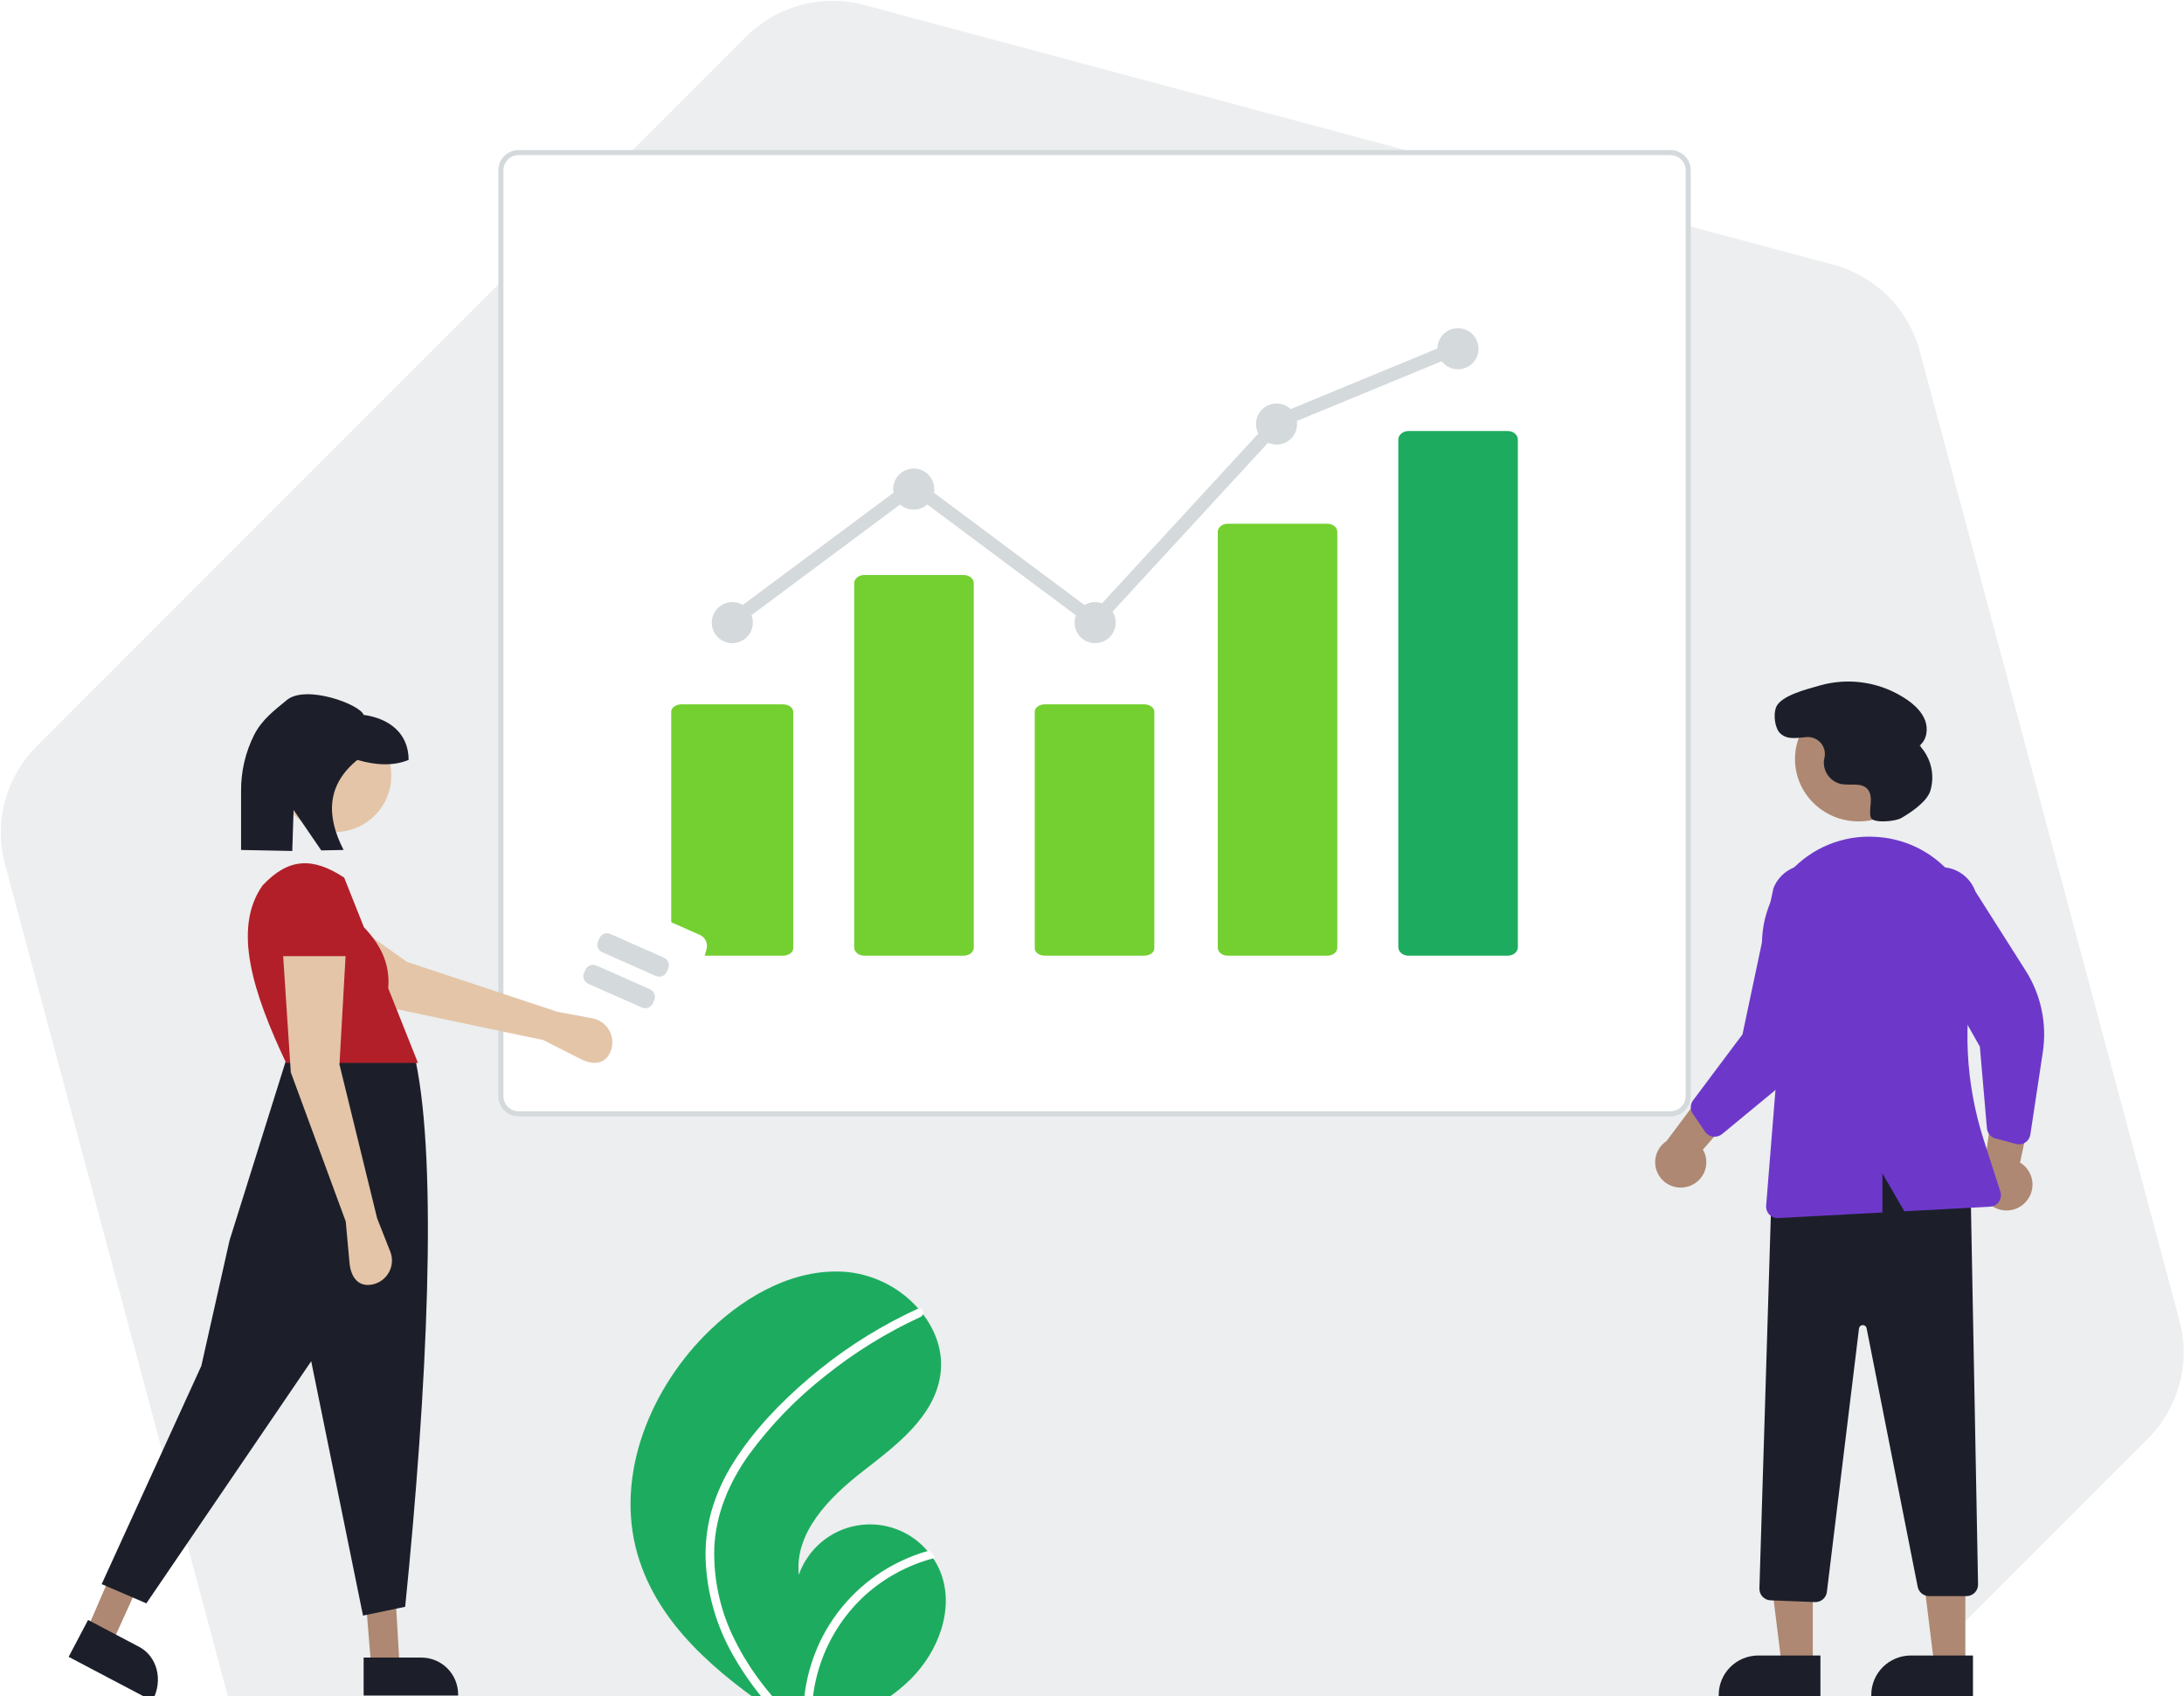 <svg width="859" height="667" viewBox="0 0 859 667" fill="none" xmlns="http://www.w3.org/2000/svg">
<path d="M721.131 104.127C737.696 108.565 750.634 121.504 755.073 138.068L857.233 519.336C861.672 535.901 856.936 553.575 844.81 565.701L565.702 844.809C553.576 856.935 535.902 861.67 519.338 857.232L138.069 755.071C121.505 750.633 108.567 737.695 104.128 721.13L1.968 339.862C-2.471 323.298 2.265 305.623 14.391 293.497L293.499 14.39C305.625 2.264 323.299 -2.472 339.863 1.967L721.131 104.127Z" fill="#ECEEEF"/>
<path d="M657 60H204C200.134 60 197 63.134 197 67V431C197 434.866 200.134 438 204 438H657C660.866 438 664 434.866 664 431V67C664 63.134 660.866 60 657 60Z" fill="white"/>
<path fill-rule="evenodd" clip-rule="evenodd" d="M204 61C200.686 61 198 63.686 198 67V431C198 434.314 200.686 437 204 437H657C660.314 437 663 434.314 663 431V67C663 63.686 660.314 61 657 61H204ZM196 67C196 62.582 199.582 59 204 59H657C661.418 59 665 62.582 665 67V431C665 435.418 661.418 439 657 439H204C199.582 439 196 435.418 196 431V67Z" fill="#D4D9DC"/>
<path d="M307.913 375.813H268.07C266.991 375.812 265.956 375.508 265.193 374.967C264.43 374.426 264.001 373.693 264 372.928V279.854C264.001 279.089 264.43 278.356 265.193 277.815C265.956 277.274 266.991 276.97 268.07 276.969H307.913C308.992 276.97 310.026 277.274 310.789 277.815C311.552 278.356 311.981 279.089 311.983 279.854V372.928C311.981 373.693 311.552 374.426 310.789 374.967C310.026 375.508 308.992 375.812 307.913 375.813Z" fill="#74D030"/>
<path d="M379.009 375.813H339.962C338.905 375.812 337.891 375.477 337.144 374.88C336.396 374.284 335.975 373.475 335.974 372.632V229.288C335.975 228.445 336.396 227.636 337.144 227.04C337.891 226.443 338.905 226.108 339.962 226.107H379.009C380.066 226.108 381.08 226.443 381.828 227.04C382.575 227.636 382.996 228.445 382.997 229.288V372.632C382.996 373.475 382.575 374.284 381.828 374.88C381.08 375.477 380.066 375.812 379.009 375.813Z" fill="#74D030"/>
<path d="M450.023 375.813H410.977C409.919 375.812 408.906 375.508 408.158 374.967C407.41 374.426 406.99 373.693 406.988 372.928V279.854C406.99 279.089 407.41 278.356 408.158 277.815C408.906 277.274 409.919 276.97 410.977 276.969H450.023C451.081 276.97 452.094 277.274 452.842 277.815C453.59 278.356 454.01 279.089 454.012 279.854V372.928C454.01 373.693 453.59 374.426 452.842 374.967C452.094 375.508 451.081 375.812 450.023 375.813Z" fill="#74D030"/>
<path d="M521.997 375.812H482.951C481.918 375.83 480.918 375.513 480.17 374.93C479.422 374.347 478.988 373.545 478.963 372.701V209.066C478.988 208.222 479.422 207.42 480.17 206.837C480.918 206.254 481.918 205.937 482.951 205.955H521.997C523.031 205.937 524.031 206.254 524.778 206.837C525.526 207.42 525.96 208.222 525.986 209.066V372.701C525.96 373.545 525.526 374.347 524.778 374.93C524.031 375.513 523.031 375.83 521.997 375.812Z" fill="#74D030"/>
<path d="M593.012 375.813H553.965C552.908 375.812 551.894 375.457 551.146 374.825C550.399 374.193 549.978 373.336 549.977 372.442V172.858C549.978 171.964 550.399 171.108 551.146 170.476C551.894 169.844 552.908 169.488 553.965 169.487H593.012C594.069 169.488 595.083 169.844 595.83 170.476C596.578 171.108 596.999 171.964 597 172.858V372.442C596.999 373.336 596.578 374.193 595.83 374.825C595.083 375.457 594.069 375.812 593.012 375.813Z" fill="#1DAC5F"/>
<path d="M288.03 252.917C292.491 252.917 296.108 249.301 296.108 244.839C296.108 240.378 292.491 236.762 288.03 236.762C283.569 236.762 279.953 240.378 279.953 244.839C279.953 249.301 283.569 252.917 288.03 252.917Z" fill="#D4D9DC"/>
<path d="M359.383 200.412C363.844 200.412 367.46 196.795 367.46 192.334C367.46 187.873 363.844 184.256 359.383 184.256C354.922 184.256 351.305 187.873 351.305 192.334C351.305 196.795 354.922 200.412 359.383 200.412Z" fill="#D4D9DC"/>
<path d="M430.735 252.917C435.196 252.917 438.813 249.301 438.813 244.839C438.813 240.378 435.196 236.762 430.735 236.762C426.274 236.762 422.658 240.378 422.658 244.839C422.658 249.301 426.274 252.917 430.735 252.917Z" fill="#D4D9DC"/>
<path d="M502.088 174.833C506.549 174.833 510.165 171.216 510.165 166.755C510.165 162.294 506.549 158.677 502.088 158.677C497.627 158.677 494.01 162.294 494.01 166.755C494.01 171.216 497.627 174.833 502.088 174.833Z" fill="#D4D9DC"/>
<path d="M573.44 145.214C577.901 145.214 581.518 141.598 581.518 137.137C581.518 132.676 577.901 129.059 573.44 129.059C568.979 129.059 565.363 132.676 565.363 137.137C565.363 141.598 568.979 145.214 573.44 145.214Z" fill="#D4D9DC"/>
<path d="M286.797 245.941L287.394 246.743L288.196 246.146L359.382 193.149L430.064 245.87L430.786 246.409L431.397 245.746L503.924 167.003L573.559 138.263L574.483 137.882L574.102 136.957L573.621 135.792L573.24 134.868L572.315 135.249L502.35 164.126L502.347 164.127L502.221 164.179L502.015 164.263L501.864 164.427L430.38 242.039L359.981 189.529L359.384 189.083L358.786 189.528L286.25 243.531L285.448 244.128L286.045 244.93L286.797 245.941Z" fill="#D4D9DC" stroke="#D4D9DC" stroke-width="2"/>
<g filter="url(#filter0_d_1227_4074)">
<path d="M206.659 403.269C206.479 402.57 206.46 401.839 206.605 401.131C206.75 400.423 207.055 399.758 207.496 399.186C218.193 385.141 225.435 368.776 228.635 351.413C228.762 350.702 229.05 350.03 229.476 349.447C229.902 348.863 230.456 348.385 231.094 348.048C231.721 347.715 232.416 347.528 233.126 347.504C233.835 347.479 234.541 347.617 235.19 347.906L275.261 365.638C276.284 366.093 277.112 366.896 277.598 367.905C278.085 368.914 278.197 370.063 277.915 371.147C273.016 389.283 265.369 406.564 255.241 422.387C254.628 423.325 253.703 424.014 252.629 424.333C251.556 424.651 250.404 424.579 249.379 424.127L209.308 406.396C208.658 406.11 208.081 405.681 207.622 405.139C207.163 404.597 206.834 403.958 206.659 403.269Z" fill="white"/>
</g>
<path d="M257.979 383.797L236.869 374.456C236.083 374.107 235.468 373.461 235.158 372.658C234.848 371.856 234.869 370.963 235.216 370.176L235.774 368.917C236.122 368.13 236.769 367.515 237.571 367.204C238.373 366.894 239.266 366.915 240.053 367.262L261.162 376.603C261.948 376.952 262.563 377.599 262.873 378.401C263.183 379.203 263.162 380.096 262.815 380.883L262.258 382.142C261.909 382.929 261.262 383.544 260.46 383.855C259.658 384.165 258.765 384.144 257.979 383.797Z" fill="#D4D9DC"/>
<path d="M252.488 396.205L231.379 386.865C230.593 386.516 229.977 385.869 229.667 385.067C229.357 384.265 229.378 383.372 229.725 382.585L230.283 381.325C230.632 380.539 231.278 379.923 232.08 379.613C232.883 379.303 233.775 379.324 234.562 379.671L255.671 389.012C256.457 389.361 257.073 390.007 257.383 390.809C257.693 391.612 257.672 392.504 257.324 393.291L256.767 394.551C256.418 395.337 255.771 395.953 254.969 396.263C254.167 396.573 253.275 396.553 252.488 396.205Z" fill="#D4D9DC"/>
<path d="M213.677 408.987L228.203 416.363C233.388 418.996 238.392 418.546 240.308 413.056C240.764 411.749 240.933 410.36 240.802 408.982C240.671 407.605 240.244 406.272 239.55 405.074C238.856 403.877 237.912 402.844 236.782 402.046C235.652 401.247 234.362 400.702 233.002 400.448L219.196 397.871L160.067 378.253L124.249 352.855L111.119 373.774L152.506 396.107L213.677 408.987Z" fill="#E4C5A8"/>
<path d="M145.866 653.837L156.981 651.984L155.746 630.991H144.014L145.866 653.837Z" fill="#AE8872"/>
<path d="M33.997 641.332L44.753 644.687L57.112 617.391L46.64 612.104L33.997 641.332Z" fill="#AE8872"/>
<path d="M39.986 622.937L57.571 630.494L122.403 535.286L142.779 635.313L159.363 631.843C168.077 545.606 172.183 458.646 163.464 417.043L113.141 414.882L90.296 487.742L79.181 537.138L39.986 622.937Z" fill="#1C1F2A"/>
<path d="M131.665 327.204C119.389 327.204 109.438 317.252 109.438 304.975C109.438 292.699 119.389 282.747 131.665 282.747C143.941 282.747 153.894 292.699 153.894 304.975C153.894 317.252 143.941 327.204 131.665 327.204Z" fill="#E4C5A8"/>
<path d="M112.524 417.969H164.39L152.699 388.618C153.549 378.518 149.268 371.09 143.142 364.623L135.37 345.11C122.812 336.845 113.344 337.462 103.262 348.197C91.309 365.121 99.583 390.563 112.524 417.969Z" fill="#B21F29"/>
<path d="M135.987 480.332L137.462 496.557C137.989 502.348 141.03 506.347 146.699 505.052C148.048 504.743 149.314 504.147 150.411 503.304C151.509 502.461 152.411 501.39 153.056 500.166C153.701 498.942 154.074 497.593 154.15 496.211C154.225 494.83 154.001 493.448 153.493 492.161L148.336 479.097L133.517 418.587L135.987 374.748H111.289L114.376 421.674L135.987 480.332Z" fill="#E4C5A8"/>
<path d="M109.438 375.982H137.84L135.849 357.454C135.719 354.249 134.394 351.21 132.137 348.931C129.88 346.653 126.851 345.301 123.648 345.141C121.95 345.056 120.254 345.309 118.655 345.884C117.056 346.46 115.585 347.347 114.331 348.494C113.077 349.641 112.064 351.025 111.348 352.567C110.633 354.108 110.229 355.776 110.163 357.475L109.438 375.982Z" fill="#B21F29"/>
<path d="M112.81 275.287C120.262 269.106 141.634 276.962 143.013 281.118C153.09 282.491 160.719 288.37 160.719 298.823C154.728 301.277 147.915 300.975 140.55 298.823C128.809 308.391 128.004 320.419 135.144 334.234L126.36 334.409L115.472 318.495L114.951 334.637L94.816 334.234V311.101C94.75 303.41 96.521 295.814 99.979 288.944C103.117 282.848 107.987 279.289 112.81 275.287Z" fill="#1C1F2A"/>
<path d="M143.021 666.754L180.186 666.753V666.282C180.186 664.383 179.812 662.502 179.085 660.747C178.358 658.992 177.292 657.397 175.949 656.054C174.606 654.711 173.011 653.645 171.256 652.918C169.501 652.191 167.619 651.817 165.719 651.817L143.021 651.818L143.021 666.754Z" fill="#1C1F2A"/>
<path d="M27.001 651.53L59.885 668.843L60.126 668.386C61.097 666.541 61.728 664.54 61.983 662.496C62.237 660.453 62.11 658.407 61.609 656.477C61.107 654.546 60.241 652.768 59.06 651.244C57.879 649.72 56.406 648.481 54.725 647.596L54.724 647.595L34.639 637.021L27.001 651.53Z" fill="#1C1F2A"/>
<path d="M664.536 466.38C665.91 465.885 667.158 465.097 668.192 464.071C669.226 463.045 670.021 461.807 670.521 460.443C671.021 459.079 671.214 457.622 671.086 456.176C670.958 454.73 670.513 453.329 669.781 452.073L693 425.367L674.696 423L655.454 448.723C653.41 450.084 651.94 452.142 651.322 454.508C650.704 456.874 650.981 459.383 652.101 461.559C653.22 463.736 655.105 465.429 657.396 466.317C659.688 467.205 662.229 467.228 664.536 466.38Z" fill="#AE8872"/>
<path d="M796.897 472.485C797.874 471.374 798.595 470.061 799.008 468.642C799.422 467.222 799.519 465.729 799.292 464.267C799.065 462.806 798.52 461.412 797.694 460.184C796.869 458.956 795.784 457.924 794.516 457.159L802 422L784.574 428.818L780.138 461.161C778.992 463.372 778.7 465.926 779.315 468.339C779.93 470.751 781.411 472.855 783.477 474.251C785.543 475.647 788.05 476.238 790.523 475.913C792.996 475.587 795.264 474.368 796.897 472.485Z" fill="#AE8872"/>
<path d="M712.998 655L700.802 654.999L695 608L713 608.001L712.998 655Z" fill="#AE8872"/>
<path d="M715.999 667L676 666.999V666.495C676 664.46 676.403 662.445 677.185 660.565C677.967 658.685 679.114 656.977 680.56 655.538C682.006 654.099 683.722 652.958 685.611 652.179C687.5 651.401 689.524 651 691.569 651H691.57L716 651.001L715.999 667Z" fill="#1C1F2A"/>
<path d="M772.998 655L760.802 654.999L755 608L773 608.001L772.998 655Z" fill="#AE8872"/>
<path d="M775.999 667L736 666.999V666.495C736 664.46 736.403 662.445 737.185 660.565C737.967 658.685 739.114 656.977 740.56 655.538C742.006 654.099 743.722 652.958 745.611 652.179C747.5 651.401 749.524 651 751.569 651H751.57L776 651.001L775.999 667Z" fill="#1C1F2A"/>
<path d="M713.851 629.997L696.355 629.301C695.161 629.25 694.036 628.733 693.221 627.864C692.407 626.995 691.969 625.841 692.002 624.653L696.931 463.806L697.253 463.69C727.917 452.655 753.284 453.489 774.806 466.237L775.046 466.38L777.999 623.039C778.011 623.639 777.902 624.235 777.679 624.792C777.456 625.35 777.124 625.858 776.701 626.286C776.279 626.714 775.775 627.054 775.219 627.286C774.663 627.518 774.066 627.638 773.463 627.638H758.71C757.659 627.636 756.641 627.272 755.83 626.608C755.018 625.944 754.463 625.021 754.258 623.995L734.161 522.29C734.091 521.938 733.898 521.623 733.616 521.4C733.334 521.178 732.981 521.063 732.621 521.076C732.261 521.089 731.918 521.23 731.653 521.472C731.388 521.715 731.219 522.044 731.176 522.399L718.536 626.031C718.397 627.124 717.863 628.129 717.034 628.86C716.205 629.59 715.137 629.995 714.03 630C713.971 630 713.911 629.999 713.851 629.997Z" fill="#1C1F2A"/>
<path d="M731 323C744.807 323 756 312.031 756 298.5C756 284.969 744.807 274 731 274C717.193 274 706 284.969 706 298.5C706 312.031 717.193 323 731 323Z" fill="#AE8872"/>
<path d="M672.718 446.686C671.851 446.35 671.11 445.762 670.592 445L665.768 437.899C665.247 437.129 664.98 436.22 665.001 435.296C665.023 434.371 665.333 433.475 665.889 432.73L685.338 406.762L697.523 349.252C698.224 347.476 699.274 345.853 700.612 344.477C701.951 343.1 703.552 341.996 705.325 341.229C707.098 340.461 709.007 340.045 710.943 340.003C712.88 339.962 714.805 340.297 716.61 340.988C718.415 341.679 720.063 342.714 721.462 344.032C722.86 345.351 723.98 346.927 724.758 348.672C725.536 350.416 725.957 352.295 725.997 354.199C726.037 356.104 725.694 357.998 724.989 359.772L719.23 396.373C717.484 407.482 711.695 417.589 702.94 424.813L677.337 445.947C676.844 446.354 676.27 446.653 675.652 446.827C675.035 447 674.386 447.044 673.75 446.955C673.396 446.906 673.05 446.816 672.718 446.686Z" fill="#6D38CA"/>
<path d="M795.66 449.733C794.804 450.044 793.874 450.084 792.994 449.849L784.79 447.654C783.902 447.415 783.109 446.907 782.518 446.199C781.927 445.491 781.566 444.617 781.484 443.696L778.705 411.567L749.88 360.484C749.229 358.696 748.934 356.796 749.012 354.893C749.091 352.99 749.542 351.121 750.339 349.393C751.136 347.666 752.263 346.113 753.657 344.824C755.05 343.535 756.683 342.535 758.461 341.881C760.239 341.227 762.128 340.932 764.02 341.013C765.911 341.094 767.768 341.549 769.485 342.352C771.201 343.156 772.744 344.292 774.024 345.695C775.304 347.098 776.296 348.742 776.944 350.531L796.754 381.744C802.767 391.217 805.156 402.565 803.476 413.676L798.565 446.177C798.47 446.802 798.246 447.4 797.906 447.932C797.567 448.463 797.12 448.917 796.595 449.264C796.303 449.457 795.989 449.615 795.66 449.733Z" fill="#6D38CA"/>
<path d="M704.143 342.675C708.367 338.037 713.577 334.409 719.389 332.056C725.201 329.704 731.466 328.688 737.723 329.083C738.134 329.109 738.543 329.137 738.951 329.169H738.952C744.882 329.639 750.643 331.37 755.851 334.247C761.059 337.125 765.593 341.082 769.15 345.855C772.767 350.694 775.31 356.251 776.609 362.153C777.908 368.055 777.934 374.167 776.684 380.079C771.916 402.676 773.123 426.128 780.186 448.114L786.783 468.621C786.994 469.278 787.052 469.975 786.952 470.658C786.852 471.341 786.597 471.992 786.206 472.561C785.815 473.13 785.299 473.601 784.697 473.938C784.095 474.276 783.424 474.47 782.736 474.507L749.007 476.322L740.376 461.398V476.787L699.383 478.993C699.301 478.998 699.22 479 699.14 479C698.517 479 697.902 478.871 697.332 478.621C696.763 478.371 696.251 478.005 695.829 477.548C695.407 477.09 695.085 476.55 694.882 475.961C694.679 475.372 694.6 474.748 694.65 474.127L699.283 416.611L693.472 377.547C692.531 371.306 693.001 364.932 694.848 358.897C696.695 352.861 699.871 347.318 704.143 342.675Z" fill="#6D38CA"/>
<path d="M747.704 321.737C745.423 323.042 736.407 323.907 735.764 321.37L735.751 321.314C735.304 319.456 735.675 317.515 735.803 315.609C735.932 313.702 735.744 311.607 734.437 310.205C732.002 307.592 727.669 308.978 724.147 308.317C722.084 307.859 720.26 306.67 719.015 304.972C717.771 303.274 717.192 301.184 717.386 299.092C717.436 298.695 717.515 298.299 717.603 297.902C717.823 296.898 717.806 295.856 717.553 294.859C717.3 293.862 716.818 292.937 716.145 292.156C715.472 291.376 714.626 290.761 713.673 290.36C712.721 289.959 711.687 289.783 710.655 289.845C707.096 290.048 703.254 291.119 700.309 288.499C698.032 286.473 697.477 281.199 698.477 278.329C700.159 273.505 710.929 270.98 715.632 269.591C721.448 267.921 727.566 267.56 733.54 268.534C739.514 269.509 745.195 271.794 750.169 275.224C753.139 277.305 755.913 279.92 757.179 283.305C758.445 286.691 757.835 290.962 754.98 293.197C757.193 295.526 758.751 298.392 759.498 301.508C760.246 304.623 760.157 307.88 759.239 310.95C757.829 315.466 751.1 319.795 747.704 321.737Z" fill="#1C1F2A"/>
<path d="M250.741 611.182C258.687 638.704 281.888 657.969 306.09 674.334C309.469 676.62 312.849 678.853 316.231 681.033C316.254 681.043 316.277 681.065 316.3 681.075C316.463 681.179 316.626 681.284 316.778 681.389C317.476 681.838 318.174 682.287 318.866 682.731L318.486 682.902C318.486 682.902 318.112 683.1 318.521 682.933C318.642 682.883 318.77 682.837 318.891 682.786C332.951 677.125 347.26 671.046 358.035 660.44C369.212 649.427 375.744 632.153 369.692 617.685C368.896 615.79 367.891 613.989 366.696 612.317C366.205 611.615 365.676 610.944 365.126 610.285C361.787 606.217 357.424 603.11 352.484 601.284C347.544 599.458 342.206 598.978 337.019 599.894C331.832 600.811 326.983 603.09 322.971 606.497C318.958 609.905 315.927 614.318 314.189 619.282C312.411 602.754 326.062 588.909 339.199 578.694C352.342 568.483 367.276 557.364 369.816 540.927C371.235 531.782 368.05 522.92 362.248 515.805C362.068 515.589 361.889 515.373 361.704 515.163C354.64 506.877 344.706 501.556 333.885 500.263C313.733 498.172 294.157 508.822 279.517 522.811C255.953 545.319 241.708 579.891 250.741 611.182Z" fill="#1DAC5F"/>
<path d="M289.041 575.139C285.179 581.151 282.214 587.694 280.239 594.562C278.569 600.7 277.826 607.054 278.034 613.412C278.573 626.496 282.244 639.259 288.739 650.627C293.631 659.252 299.594 667.224 306.484 674.352C309.858 676.639 313.234 678.874 316.61 681.055C316.633 681.065 316.656 681.087 316.68 681.097C316.842 681.201 317.005 681.306 317.156 681.411C317.853 681.86 318.55 682.31 319.241 682.754C319.241 682.754 318.489 683.123 318.897 682.957C319.018 682.906 319.145 682.86 319.266 682.809C318.008 672.488 319.241 662.015 322.861 652.269C326.481 642.522 332.383 633.786 340.073 626.792C347.782 619.904 357.008 614.937 367 612.295C366.51 611.593 365.982 610.921 365.432 610.262C361.573 611.344 357.817 612.767 354.209 614.511C341.309 620.709 330.746 630.898 324.084 643.57C318.106 655.076 315.533 668.05 316.668 680.968C316.091 680.445 315.513 679.911 314.953 679.381C304.285 669.43 294.81 658.008 288.397 644.826C282.834 633.663 280.099 621.302 280.435 608.832C280.958 595.235 286.373 582.641 294.213 571.677C302.805 559.98 312.956 549.514 324.382 540.568C335.898 531.34 348.499 523.557 361.904 517.391C362.207 517.25 362.443 516.998 362.565 516.687C362.687 516.376 362.684 516.031 362.559 515.721C362.469 515.444 362.274 515.213 362.015 515.079C361.882 515.021 361.738 514.995 361.593 515.001C361.448 515.007 361.307 515.046 361.179 515.114C359.524 515.877 357.881 516.649 356.25 517.456C342.67 524.171 329.976 532.549 318.461 542.396C307.337 551.884 296.865 562.725 289.041 575.139Z" fill="white" stroke="white"/>
<defs>
<filter id="filter0_d_1227_4074" x="198.509" y="341.501" width="87.559" height="93.027" filterUnits="userSpaceOnUse" color-interpolation-filters="sRGB">
<feFlood flood-opacity="0" result="BackgroundImageFix"/>
<feColorMatrix in="SourceAlpha" type="matrix" values="0 0 0 0 0 0 0 0 0 0 0 0 0 0 0 0 0 0 127 0" result="hardAlpha"/>
<feOffset dy="2"/>
<feGaussianBlur stdDeviation="4"/>
<feComposite in2="hardAlpha" operator="out"/>
<feColorMatrix type="matrix" values="0 0 0 0 0.831 0 0 0 0 0.851 0 0 0 0 0.863 0 0 0 0.8 0"/>
<feBlend mode="normal" in2="BackgroundImageFix" result="effect1_dropShadow_1227_4074"/>
<feBlend mode="normal" in="SourceGraphic" in2="effect1_dropShadow_1227_4074" result="shape"/>
</filter>
</defs>
</svg>
